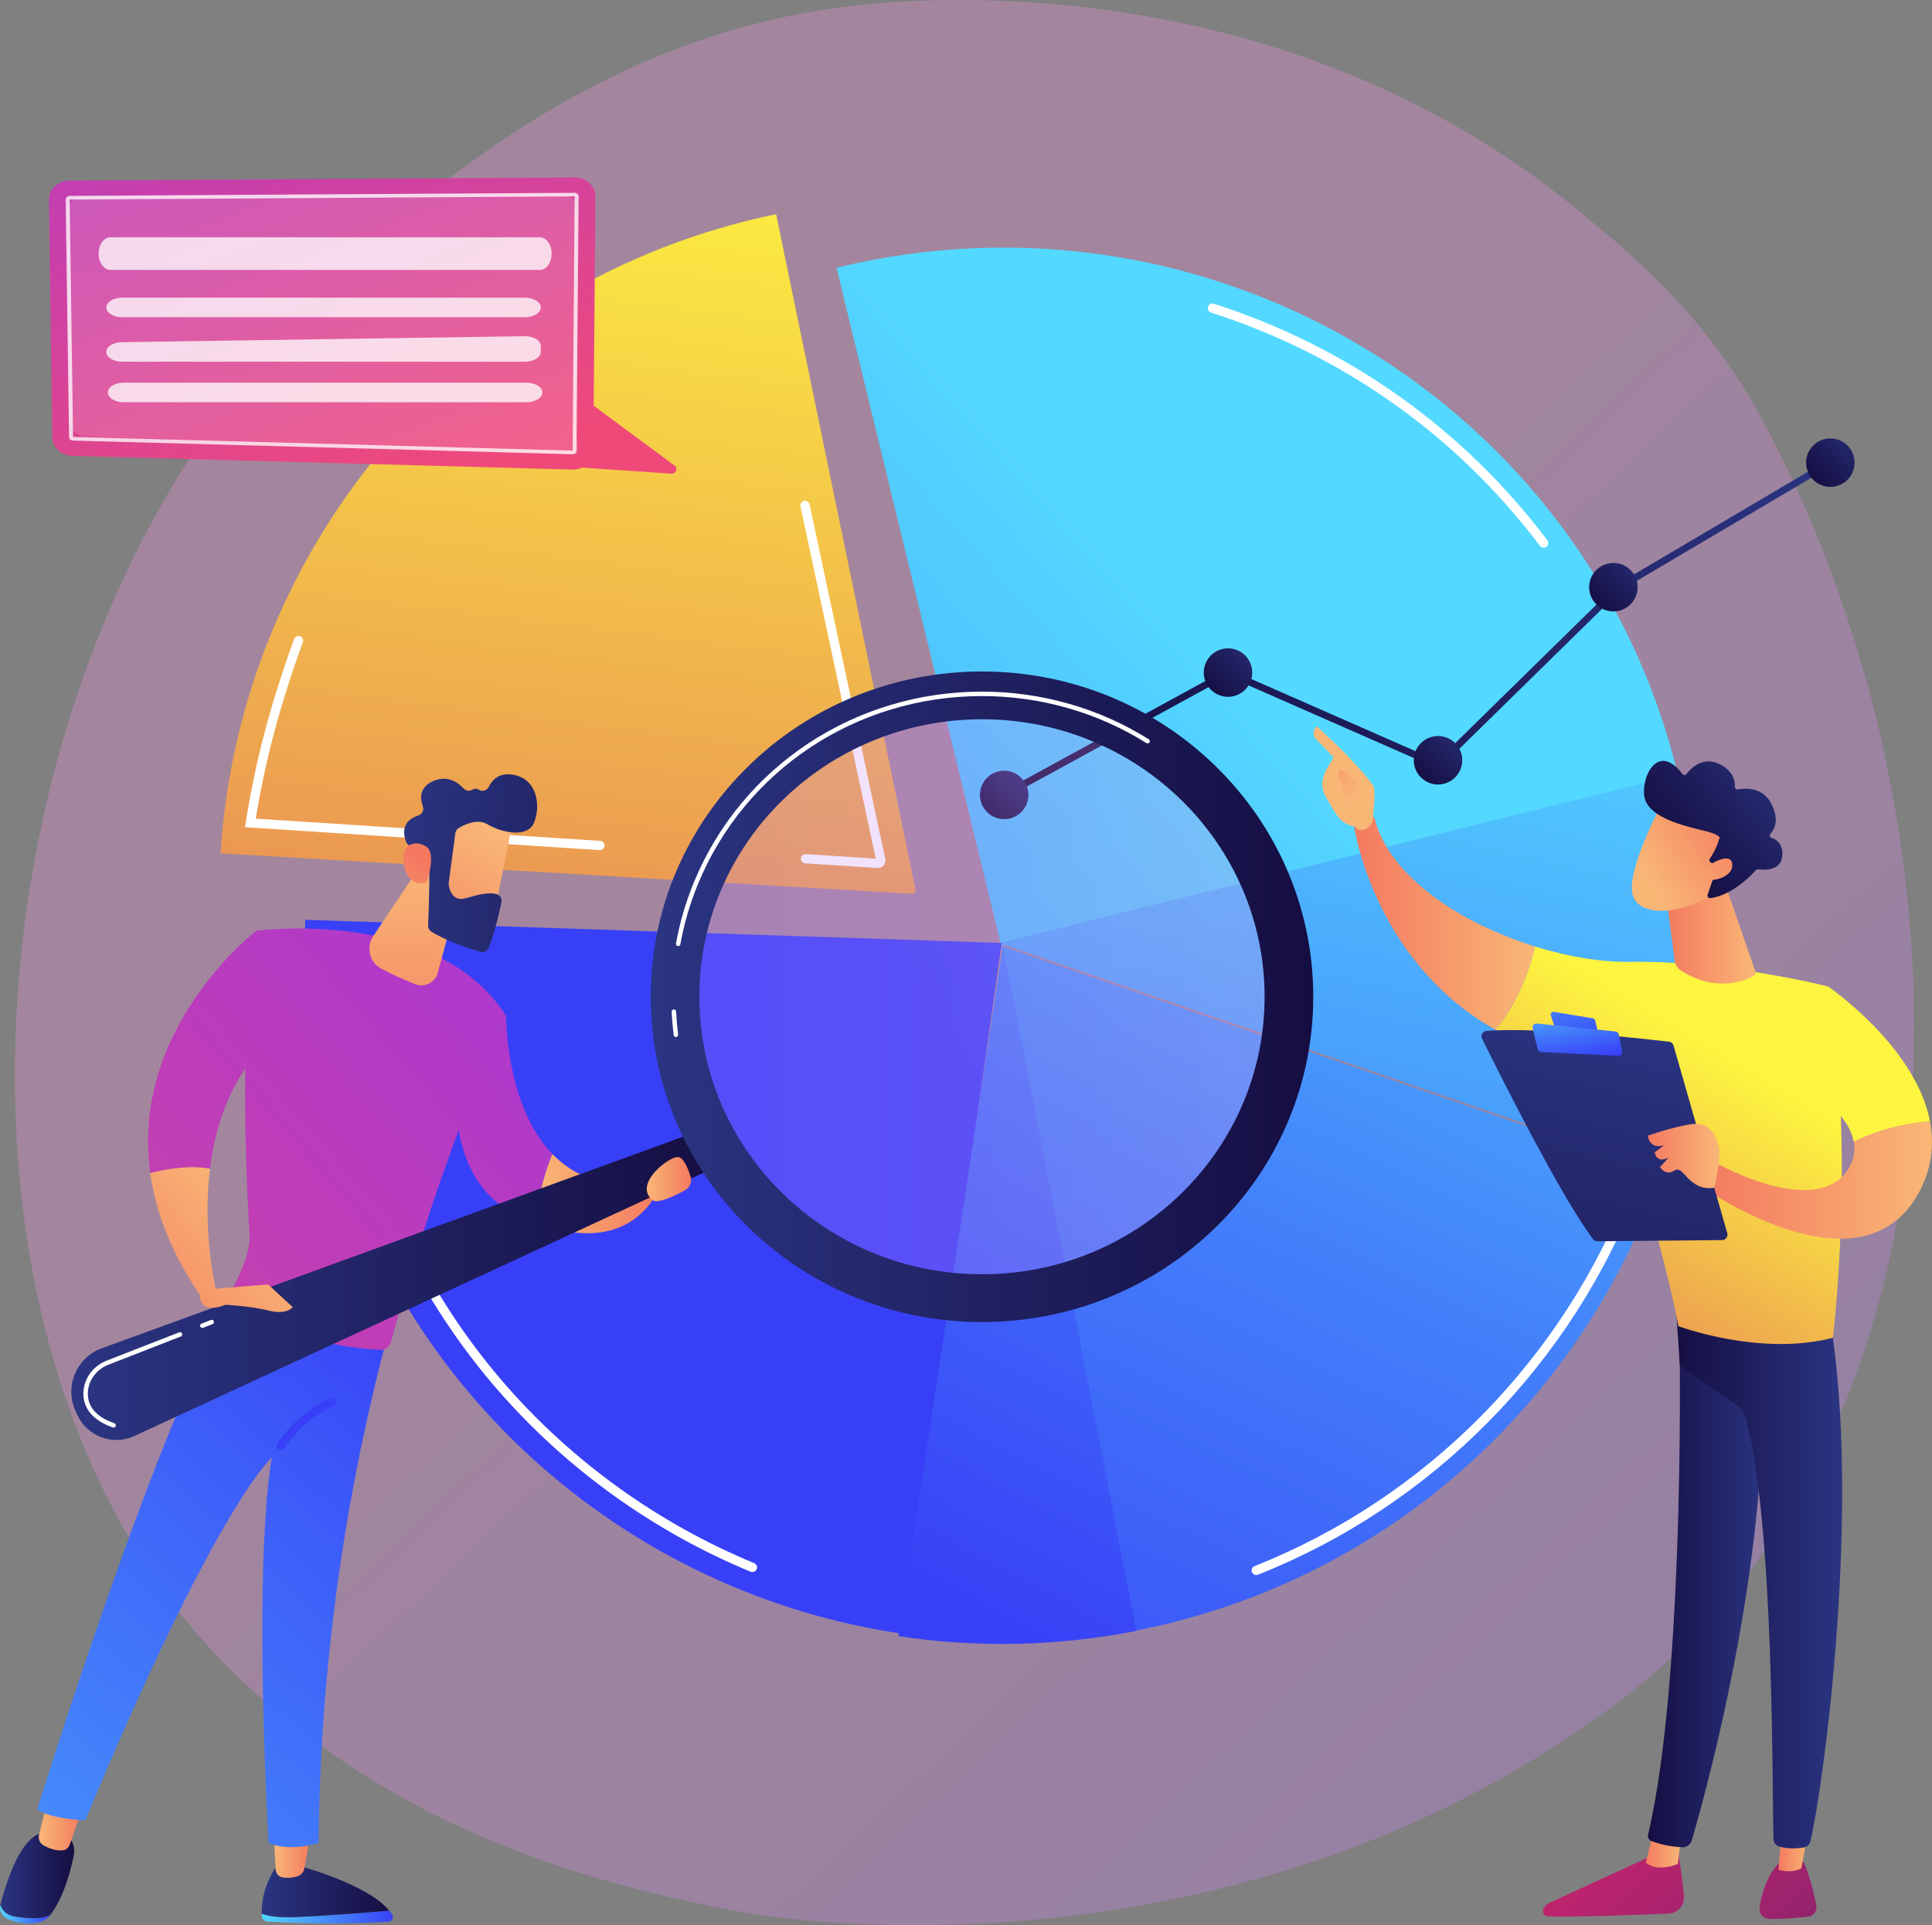 <?xml version="1.0" encoding="UTF-8"?>
<svg id="Illustration" xmlns="http://www.w3.org/2000/svg" xmlns:xlink="http://www.w3.org/1999/xlink" viewBox="0 0 2832.91 2823.03">
  <rect x="0" y="0" width="2832.91" height="2823.03" fill="#808080" stroke="none"/>
  <defs>
    <style>
      .cls-1 {
        fill: url(#linear-gradient-28);
        opacity: .23;
      }

      .cls-1, .cls-2, .cls-3, .cls-4, .cls-5, .cls-6, .cls-7, .cls-8, .cls-9, .cls-10, .cls-11, .cls-12, .cls-13, .cls-14, .cls-15, .cls-16, .cls-17, .cls-18, .cls-19, .cls-20, .cls-21, .cls-22, .cls-23, .cls-24, .cls-25, .cls-26, .cls-27, .cls-28, .cls-29, .cls-30, .cls-31, .cls-32, .cls-33, .cls-34, .cls-35, .cls-36, .cls-37, .cls-38, .cls-39, .cls-40, .cls-41, .cls-42, .cls-43, .cls-44, .cls-45, .cls-46, .cls-47, .cls-48, .cls-49, .cls-50, .cls-51, .cls-52, .cls-53, .cls-54, .cls-55, .cls-56, .cls-57, .cls-58, .cls-59, .cls-60 {
        stroke-width: 0px;
      }

      .cls-2 {
        fill: url(#_12);
      }

      .cls-3 {
        fill: url(#linear-gradient-38);
      }

      .cls-4 {
        fill: url(#linear-gradient-33);
      }

      .cls-5 {
        fill: url(#linear-gradient-29);
      }

      .cls-6 {
        fill: url(#linear-gradient-32);
      }

      .cls-7 {
        fill: url(#linear-gradient-30);
      }

      .cls-8 {
        fill: url(#linear-gradient-31);
      }

      .cls-9 {
        fill: url(#linear-gradient-36);
      }

      .cls-10 {
        fill: url(#linear-gradient-39);
      }

      .cls-11 {
        fill: url(#linear-gradient-34);
      }

      .cls-12 {
        fill: url(#linear-gradient-37);
      }

      .cls-13 {
        fill: url(#linear-gradient-35);
      }

      .cls-14 {
        fill: url(#linear-gradient-25);
      }

      .cls-15 {
        fill: url(#linear-gradient-11);
      }

      .cls-16 {
        fill: url(#linear-gradient-12);
      }

      .cls-17 {
        fill: url(#linear-gradient-13);
      }

      .cls-18 {
        fill: url(#linear-gradient-10);
      }

      .cls-19 {
        fill: url(#linear-gradient-17);
      }

      .cls-20 {
        fill: url(#linear-gradient-16);
      }

      .cls-21 {
        fill: url(#linear-gradient-19);
      }

      .cls-22 {
        fill: url(#linear-gradient-15);
      }

      .cls-23 {
        fill: url(#linear-gradient-23);
      }

      .cls-24 {
        fill: url(#linear-gradient-21);
      }

      .cls-25 {
        fill: url(#linear-gradient-18);
      }

      .cls-26 {
        fill: url(#linear-gradient-14);
      }

      .cls-27 {
        fill: url(#linear-gradient-22);
      }

      .cls-28 {
        fill: url(#linear-gradient-20);
      }

      .cls-29 {
        fill: url(#linear-gradient-27);
      }

      .cls-30 {
        fill: url(#linear-gradient-24);
      }

      .cls-31 {
        fill: url(#linear-gradient-26);
      }

      .cls-32 {
        fill: url(#linear-gradient-45);
      }

      .cls-33 {
        fill: url(#linear-gradient-46);
      }

      .cls-34 {
        fill: url(#linear-gradient-44);
      }

      .cls-35 {
        fill: url(#linear-gradient-48);
      }

      .cls-36 {
        fill: url(#linear-gradient-49);
      }

      .cls-37 {
        fill: url(#linear-gradient-47);
      }

      .cls-38 {
        fill: url(#linear-gradient-42);
      }

      .cls-39 {
        fill: url(#linear-gradient-43);
      }

      .cls-40 {
        fill: url(#linear-gradient-40);
      }

      .cls-41 {
        fill: url(#linear-gradient-41);
      }

      .cls-42 {
        fill: url(#linear-gradient-55);
      }

      .cls-43 {
        fill: url(#linear-gradient-56);
      }

      .cls-44 {
        fill: url(#linear-gradient-53);
      }

      .cls-45 {
        fill: url(#linear-gradient-51);
      }

      .cls-46 {
        fill: url(#linear-gradient-52);
      }

      .cls-47 {
        fill: url(#linear-gradient-50);
      }

      .cls-48 {
        fill: url(#linear-gradient-54);
      }

      .cls-49 {
        opacity: .77;
      }

      .cls-49, .cls-50, .cls-60 {
        fill: #fff;
      }

      .cls-50 {
        opacity: .14;
      }

      .cls-51 {
        fill: url(#linear-gradient-4);
      }

      .cls-52 {
        fill: url(#linear-gradient-2);
      }

      .cls-53 {
        fill: url(#linear-gradient-3);
      }

      .cls-54 {
        fill: url(#linear-gradient-8);
      }

      .cls-55 {
        fill: url(#linear-gradient-9);
      }

      .cls-56 {
        fill: url(#linear-gradient-7);
      }

      .cls-57 {
        fill: url(#linear-gradient-5);
      }

      .cls-58 {
        fill: url(#linear-gradient-6);
      }

      .cls-59 {
        fill: url(#linear-gradient);
        opacity: .3;
      }
    </style>
    <linearGradient id="linear-gradient" x1="3082.16" y1="3237.2" x2="1106.12" y2="1133.67" gradientUnits="userSpaceOnUse">
      <stop offset="0" stop-color="#b37cff"/>
      <stop offset="1" stop-color="#f895e7"/>
    </linearGradient>
    <linearGradient id="linear-gradient-2" x1="1725.09" y1="875.07" x2="-323.32" y2="2694.18" gradientUnits="userSpaceOnUse">
      <stop offset="0" stop-color="#53d8ff"/>
      <stop offset="1" stop-color="#3840f7"/>
    </linearGradient>
    <linearGradient id="linear-gradient-3" x1="2113.79" y1="843.39" x2="1670.47" y2="2779.7" xlink:href="#linear-gradient-2"/>
    <linearGradient id="_12" data-name="  12" x1="2294.19" y1="845.55" x2="1290.37" y2="2944.92" gradientUnits="userSpaceOnUse">
      <stop offset="0" stop-color="#53d8ff"/>
      <stop offset=".19" stop-color="#4cb1fc"/>
      <stop offset=".45" stop-color="#4380fa"/>
      <stop offset=".69" stop-color="#3d5df8"/>
      <stop offset=".88" stop-color="#3947f7"/>
      <stop offset="1" stop-color="#3840f7"/>
    </linearGradient>
    <linearGradient id="linear-gradient-4" x1="972.92" y1="150.75" x2="680.76" y2="2488.02" gradientUnits="userSpaceOnUse">
      <stop offset="0" stop-color="#fdf53f"/>
      <stop offset=".66" stop-color="#e57a58"/>
      <stop offset="1" stop-color="#d93c65"/>
    </linearGradient>
    <linearGradient id="linear-gradient-5" x1="2714.22" y1="-6768.51" x2="3398.99" y2="-3447" gradientTransform="translate(-2730.98 -869.27) rotate(76.35)" xlink:href="#linear-gradient-2"/>
    <linearGradient id="linear-gradient-6" x1="2341.75" y1="436.23" x2="1332.84" y2="2331.77" xlink:href="#linear-gradient-2"/>
    <linearGradient id="linear-gradient-7" x1="2510.3" y1="499.18" x2="1645.86" y2="1344.83" gradientUnits="userSpaceOnUse">
      <stop offset="0" stop-color="#2b3582"/>
      <stop offset="1" stop-color="#150e42"/>
    </linearGradient>
    <linearGradient id="linear-gradient-8" x1="1529.09" y1="1110.13" x2="1444.73" y2="1192.66" gradientTransform="translate(1029.15 -659.29) rotate(37.98)" xlink:href="#linear-gradient-7"/>
    <linearGradient id="linear-gradient-9" x1="1857.32" y1="930.79" x2="1772.95" y2="1013.32" gradientTransform="translate(2022.72 -1054.77) rotate(67.5)" xlink:href="#linear-gradient-7"/>
    <linearGradient id="linear-gradient-10" x1="2165.25" y1="1059.37" x2="2080.88" y2="1141.9" gradientTransform="translate(1405.88 -1164.47) rotate(45)" xlink:href="#linear-gradient-7"/>
    <linearGradient id="linear-gradient-11" x1="2422.42" y1="805.59" x2="2338.05" y2="888.12" xlink:href="#linear-gradient-7"/>
    <linearGradient id="linear-gradient-12" x1="2740.49" y1="622.86" x2="2656.13" y2="705.39" gradientTransform="translate(985.85 -1508) rotate(37.98)" xlink:href="#linear-gradient-7"/>
    <linearGradient id="linear-gradient-13" x1="1524.41" y1="2810.92" x2="1716.87" y2="2810.92" gradientTransform="translate(-1140.73)" xlink:href="#linear-gradient-2"/>
    <linearGradient id="linear-gradient-14" x1="1524.4" y1="2773.2" x2="1711.44" y2="2773.2" gradientTransform="translate(-1140.73)" xlink:href="#linear-gradient-7"/>
    <linearGradient id="linear-gradient-15" x1="1542.18" y1="2720.54" x2="1596.39" y2="2720.54" gradientTransform="translate(-1140.73)" gradientUnits="userSpaceOnUse">
      <stop offset="0" stop-color="#f9b776"/>
      <stop offset="1" stop-color="#f47960"/>
    </linearGradient>
    <linearGradient id="linear-gradient-16" x1="1140.73" y1="2806.77" x2="1214.49" y2="2806.77" gradientTransform="translate(-1140.73)" xlink:href="#linear-gradient-2"/>
    <linearGradient id="linear-gradient-17" x1="1141.27" y1="2749.98" x2="1249.53" y2="2749.98" gradientTransform="translate(-1140.73)" xlink:href="#linear-gradient-7"/>
    <linearGradient id="linear-gradient-18" x1="1197.54" y1="2675.35" x2="1262.33" y2="2675.35" xlink:href="#linear-gradient-15"/>
    <linearGradient id="linear-gradient-19" x1="-611.01" y1="3400.89" x2="707.1" y2="1974.06" xlink:href="#linear-gradient-2"/>
    <linearGradient id="linear-gradient-20" x1="2012.3" y1="1322.89" x2="527.06" y2="2614.68" gradientTransform="translate(-1140.73)" gradientUnits="userSpaceOnUse">
      <stop offset="0" stop-color="#a737d5"/>
      <stop offset="1" stop-color="#ef497a"/>
    </linearGradient>
    <linearGradient id="linear-gradient-21" x1="1415.87" y1="2435.42" x2="1446.91" y2="2373.33" gradientTransform="translate(-1140.73)" xlink:href="#linear-gradient-2"/>
    <linearGradient id="linear-gradient-22" x1="1494.36" y1="1730.98" x2="1263.73" y2="1935.21" xlink:href="#linear-gradient-15"/>
    <linearGradient id="linear-gradient-23" x1="1888.48" y1="1186" x2="409.93" y2="2471.96" xlink:href="#linear-gradient-20"/>
    <linearGradient id="linear-gradient-24" x1="2120.91" y1="1453.23" x2="642.36" y2="2739.19" xlink:href="#linear-gradient-20"/>
    <linearGradient id="linear-gradient-25" x1="1926.72" y1="1750.3" x2="2108.35" y2="1750.3" xlink:href="#linear-gradient-15"/>
    <linearGradient id="linear-gradient-26" x1="1750.16" y1="1264.9" x2="1748.18" y2="1604.09" xlink:href="#linear-gradient-15"/>
    <linearGradient id="linear-gradient-27" x1="1245.31" y1="1883.35" x2="2196.45" y2="1883.35" gradientTransform="translate(-1140.73)" xlink:href="#linear-gradient-7"/>
    <linearGradient id="linear-gradient-28" x1="2144.11" y1="1461.6" x2="3017.17" y2="1461.6" gradientTransform="translate(-1140.73)" xlink:href="#linear-gradient"/>
    <linearGradient id="linear-gradient-29" x1="2094.9" y1="1461.6" x2="3066.38" y2="1461.6" gradientTransform="translate(-1140.73)" xlink:href="#linear-gradient-7"/>
    <linearGradient id="linear-gradient-30" x1="1529.47" y1="3006.45" x2="1362.51" y2="3227.33" gradientTransform="translate(-1223.55 -1547.95) rotate(-8.21)" xlink:href="#linear-gradient-15"/>
    <linearGradient id="linear-gradient-31" x1="567.27" y1="1245.48" x2="1146.56" y2="1318.72" xlink:href="#linear-gradient-7"/>
    <linearGradient id="linear-gradient-32" x1="1284.94" y1="3181.37" x2="1418.85" y2="3043.98" gradientTransform="translate(-1223.55 -1547.95) rotate(-8.21)" xlink:href="#linear-gradient-15"/>
    <linearGradient id="linear-gradient-33" x1="1585.44" y1="1833.83" x2="1354.81" y2="2038.06" xlink:href="#linear-gradient-15"/>
    <linearGradient id="linear-gradient-34" x1="2089.05" y1="1728.96" x2="2154.1" y2="1728.96" xlink:href="#linear-gradient-15"/>
    <linearGradient id="linear-gradient-35" x1="-4189.97" y1="2664.68" x2="-4776.17" y2="3302.31" gradientTransform="translate(-1915.16) rotate(-180) scale(1 -1)" gradientUnits="userSpaceOnUse">
      <stop offset="0" stop-color="#cb236d"/>
      <stop offset="1" stop-color="#4c246d"/>
    </linearGradient>
    <linearGradient id="linear-gradient-36" x1="-4380.24" y1="2712.03" x2="-4328.17" y2="2712.03" gradientTransform="translate(-1915.16) rotate(-180) scale(1 -1)" xlink:href="#linear-gradient-15"/>
    <linearGradient id="linear-gradient-37" x1="-4503.71" y1="2313.89" x2="-4331.54" y2="2313.89" gradientTransform="translate(-1915.16) rotate(-180) scale(1 -1)" xlink:href="#linear-gradient-7"/>
    <linearGradient id="linear-gradient-38" x1="-4321.47" y1="2543.78" x2="-4907.68" y2="3181.41" xlink:href="#linear-gradient-35"/>
    <linearGradient id="linear-gradient-39" x1="-4567.9" y1="2709.36" x2="-4522.94" y2="2709.36" gradientTransform="translate(-1915.16) rotate(-180) scale(1 -1)" xlink:href="#linear-gradient-15"/>
    <linearGradient id="linear-gradient-40" x1="-4616.36" y1="2308.26" x2="-4371.93" y2="2308.26" gradientTransform="translate(-1915.16) rotate(-180) scale(1 -1)" xlink:href="#linear-gradient-7"/>
    <linearGradient id="linear-gradient-41" x1="2541.84" y1="1554.06" x2="2100.2" y2="2287.86" xlink:href="#linear-gradient-4"/>
    <linearGradient id="linear-gradient-42" x1="-4165.97" y1="1353.6" x2="-3899.96" y2="1353.6" gradientTransform="translate(-1915.16) rotate(-180) scale(1 -1)" xlink:href="#linear-gradient-15"/>
    <linearGradient id="linear-gradient-43" x1="13529.9" y1="1309.01" x2="13708.4" y2="1715.14" gradientTransform="translate(-11485.85)" xlink:href="#linear-gradient-15"/>
    <linearGradient id="linear-gradient-44" x1="-3901.24" y1="1173.75" x2="-3826.75" y2="1059.24" gradientTransform="translate(-1915.16) rotate(-180) scale(1 -1)" xlink:href="#linear-gradient-15"/>
    <linearGradient id="linear-gradient-45" x1="2694.66" y1="1646.04" x2="2253.03" y2="2379.83" xlink:href="#linear-gradient-4"/>
    <linearGradient id="linear-gradient-46" x1="-4748.07" y1="1730.4" x2="-4411.42" y2="1730.4" gradientTransform="translate(-1915.16) rotate(-180) scale(1 -1)" xlink:href="#linear-gradient-15"/>
    <linearGradient id="linear-gradient-47" x1="-4309.58" y1="1491.06" x2="-4124.47" y2="2262.35" gradientTransform="translate(-1915.16) rotate(-180) scale(1 -1)" xlink:href="#linear-gradient-7"/>
    <linearGradient id="linear-gradient-48" x1="-4193.68" y1="1369.48" x2="-4233.11" y2="1542.6" gradientTransform="translate(-1915.16) rotate(-180) scale(1 -1)" xlink:href="#linear-gradient-2"/>
    <linearGradient id="linear-gradient-49" x1="-4214.32" y1="1442.1" x2="-4233.17" y2="1555.23" gradientTransform="translate(-1915.16) rotate(-180) scale(1 -1)" xlink:href="#linear-gradient-2"/>
    <linearGradient id="linear-gradient-50" x1="-4436.42" y1="1695.11" x2="-4331.54" y2="1695.11" gradientTransform="translate(-1915.16) rotate(-180) scale(1 -1)" xlink:href="#linear-gradient-15"/>
    <linearGradient id="linear-gradient-51" x1="-4489.57" y1="1370.51" x2="-4356.48" y2="1370.51" gradientTransform="translate(-1915.16) rotate(-180) scale(1 -1)" xlink:href="#linear-gradient-15"/>
    <linearGradient id="linear-gradient-52" x1="-8836.86" y1="-4551.42" x2="-8886.6" y2="-4715.46" gradientTransform="translate(-7213.43 -1203.27) rotate(-138.25) scale(1 -1)" xlink:href="#linear-gradient-15"/>
    <linearGradient id="linear-gradient-53" x1="-8881.73" y1="-4837.24" x2="-8840.13" y2="-4599.94" gradientTransform="translate(-7213.43 -1203.27) rotate(-138.25) scale(1 -1)" xlink:href="#linear-gradient-7"/>
    <linearGradient id="linear-gradient-54" x1="-8887.7" y1="-4552.18" x2="-8932.45" y2="-4699.78" gradientTransform="translate(-7213.43 -1203.27) rotate(-138.25) scale(1 -1)" xlink:href="#linear-gradient-15"/>
    <linearGradient id="linear-gradient-55" x1="538.8" y1="-322.35" x2="895.49" y2="615.23" gradientTransform="matrix(1,0,0,1,0,0)" xlink:href="#linear-gradient-20"/>
    <linearGradient id="linear-gradient-56" x1="221.49" y1="-201.63" x2="578.18" y2="735.95" gradientTransform="matrix(1,0,0,1,0,0)" xlink:href="#linear-gradient-20"/>
  </defs>
  <path class="cls-59" d="m2487.17,2394.86c-72.95,75.19-138.22,119.39-188.19,152.76-487.38,325.43-1046.22,286.8-1218.47,254.74-277.91-51.72-510.79-143.38-712.34-325.48-458-413.78-435.72-1276.96-85.76-1811.66,41.5-63.4,390.93-581.37,949.27-654.36,13.66-1.79,23.85-2.8,32.77-3.75,86.37-9.14,621.61-57.41,1058.05,308.23,62.47,52.34,173.65,140.39,256.24,290.74,295.58,538.08,341.98,1341.9-91.56,1788.77Z"/>
  <g>
    <g>
      <path class="cls-52" d="m2462.51,1145.43c-.83-3.6-1.67-7.19-2.55-10.79-131.96-543.26-684.16-875.51-1233.37-742.11l241.55,994.43,994.36-241.54Z"/>
      <path class="cls-53" d="m1465.19,1383.11l968.02,332.35c60.14-174.63,73.77-367.68,29.47-560.96-1.4-6.09-2.86-12.14-4.36-18.18l-993.13,246.79Z"/>
      <path class="cls-2" d="m1468.13,1386.97l196.73,1004.25c6.3-1.24,12.6-2.51,18.9-3.87,363.3-78.31,639.62-340.53,752.4-668.03l-968.03-332.35Z"/>
      <path class="cls-51" d="m1342.34,1304.07l-204.3-989.99c-461.93,95.33-786.31,488.11-814.64,937.2l1013.3,59.31c3.57.21,6.36-3.02,5.64-6.52Z"/>
      <path class="cls-57" d="m1468.75,1382.69l-1021.11-33.94c-4.37,89.46,3.67,164.43,24.05,256.08,95.04,427.58,444.79,732.63,854.17,791.21l142.89-1013.35Z"/>
      <path class="cls-58" d="m1317.28,2399.12c112.97,17.13,230.64,15.46,348.93-7.63h0l-195.67-1004.45-153.26,1012.08Z"/>
    </g>
    <path class="cls-60" d="m1103.28,2305.2c-.86,0-1.74-.17-2.59-.52-141.33-58.36-269.08-149.94-369.41-264.84-103.68-118.72-178.29-263-215.75-417.22-3.35-13.79-6.44-27.82-9.2-41.7-.73-3.68,1.66-7.26,5.34-7.99,3.69-.72,7.26,1.66,7.99,5.34,2.72,13.69,5.77,27.53,9.07,41.14,36.95,152.11,110.53,294.4,212.78,411.49,98.97,113.33,224.96,203.65,364.36,261.21,3.47,1.43,5.12,5.4,3.69,8.87-1.08,2.62-3.61,4.2-6.28,4.2Z"/>
    <path class="cls-60" d="m1842.05,2309.58c-2.7,0-5.26-1.62-6.32-4.29-1.39-3.49.32-7.44,3.81-8.82,252.78-100.32,453.73-304.3,551.32-559.63,1.34-3.51,5.26-5.26,8.77-3.92,3.51,1.34,5.26,5.27,3.92,8.77-98.95,258.87-302.7,465.69-559,567.41-.82.33-1.67.48-2.5.48Z"/>
    <path class="cls-60" d="m2263.53,803.18c-2.06,0-4.09-.93-5.43-2.7-122.13-161.76-288.94-280.08-482.42-342.18-3.57-1.15-5.54-4.97-4.39-8.55,1.15-3.57,4.97-5.55,8.55-4.39,196.16,62.96,365.29,182.92,489.11,346.93,2.26,2.99,1.67,7.26-1.33,9.52-1.23.93-2.66,1.37-4.09,1.37Z"/>
    <path class="cls-60" d="m879.64,1246.54c-.15,0-.3,0-.44-.01l-519.9-33.53,1.14-7.34c13.68-88.14,36.19-173.49,70.83-268.6,1.29-3.53,5.19-5.34,8.71-4.06,3.52,1.29,5.34,5.18,4.06,8.71-33.37,91.61-55.37,174.04-69.01,258.7l505.05,32.57c3.74.24,6.58,3.47,6.34,7.22-.23,3.59-3.22,6.36-6.77,6.36Z"/>
    <path class="cls-60" d="m1287.42,1272.82c-.24,0-.48,0-.73-.02l-106.05-6.86c-3.75-.24-6.58-3.47-6.34-7.22.24-3.75,3.47-6.58,7.22-6.34l102.56,6.63-110.3-516.45c-.78-3.67,1.56-7.28,5.23-8.07,3.69-.78,7.28,1.56,8.07,5.23l111.03,519.88c.72,3.38-.16,6.82-2.42,9.43-2.1,2.43-5.08,3.79-8.25,3.79Zm-2.62-10.38h.03-.03Z"/>
  </g>
  <g>
    <polygon class="cls-56" points="1474.87 1170.04 1469.98 1161.09 1800.41 980.55 2107.47 1115.52 2371.08 856.95 2371.62 856.63 2681.23 673.91 2686.41 682.69 2377.33 865.1 2109.68 1127.63 1800.9 991.9 1474.87 1170.04"/>
    <circle class="cls-54" cx="1472.42" cy="1165.57" r="35.53" transform="translate(-405.45 1153.01) rotate(-37.98)"/>
    <circle class="cls-55" cx="1800.65" cy="986.22" r="35.53" transform="translate(200.42 2272.4) rotate(-67.5)"/>
    <circle class="cls-18" cx="2108.58" cy="1114.81" r="35.53" transform="translate(-170.7 1817.51) rotate(-45)"/>
    <circle class="cls-15" cx="2365.75" cy="861.02" r="35.53"/>
    <circle class="cls-16" cx="2683.82" cy="678.3" r="35.53" transform="translate(150.99 1795.32) rotate(-37.98)"/>
  </g>
  <g>
    <g>
      <g>
        <path class="cls-17" d="m570.7,2801.61c-32.97,2.85-90.19,7.48-135.3,9.46-27.12,1.19-42.73-1.46-51.72-5.06.02,1.01.04,1.97.08,2.86.21,4.75,4.07,8.54,8.86,8.81,85.24,4.76,153.03,1.65,177.16.18,4.99-.3,7.96-5.73,5.41-9.98-1.28-2.13-2.82-4.21-4.5-6.27Z"/>
        <path class="cls-26" d="m435.4,2811.08c45.11-1.99,102.33-6.61,135.3-9.46-32.42-39.77-135.3-66.58-135.3-66.58h-29.06c-19.99,28.81-22.88,56.24-22.66,70.98,8.99,3.6,24.6,6.25,51.72,5.06Z"/>
        <path class="cls-22" d="m401.45,2687.6l2.72,53.81c.29,5.83,4.66,10.72,10.49,11.56,5.81.83,13.58.94,21.83-1.81,5.07-1.69,8.84-5.96,9.77-11.18l9.4-52.38h-54.21Z"/>
      </g>
      <g>
        <g>
          <path class="cls-20" d="m24.02,2810.68c-14.3-1.99-20.77-9.42-23.48-17.36-.02.07-.04.14-.05.21-2.1,8.38,2.77,17.06,12.52,21.19,11.78,4.99,24.67,5.84,34.67,5.43,10.73-.44,20.58-4.88,26-11.99l.08-.11c-10.77,5.33-25.89,5.96-49.74,2.63Z"/>
          <path class="cls-19" d="m91.43,2687.25h-23.96c-36.5-.75-59.42,76.24-66.93,106.06,2.71,7.94,9.18,15.37,23.48,17.36,23.84,3.33,38.97,2.7,49.74-2.63,19.72-25.95,29.5-63.96,34.2-86.14,5.35-25.23-16.52-34.65-16.52-34.65Z"/>
        </g>
        <path class="cls-25" d="m70.54,2637.31l-13.31,52.93c-1.63,6.49,1.47,13.2,7.47,16.28,7.44,3.82,17.92,7.83,27.56,6.67,4.53-.55,8.29-3.74,9.79-8l19.54-55.68-51.05-12.19Z"/>
      </g>
      <path class="cls-21" d="m54.67,2652.61c16.56,14.69,70.41,16.62,70.41,16.62,193.98-465.57,273.33-531.71,273.33-531.71-28.01,175.73-4.52,564.76-4.52,564.76,32.01,14.12,73.28,0,73.28,0,2.6-287.69,46.82-538.58,99.06-736.37-131.11-2.95-200.83-47.81-223.59-65.82-109.29,176.19-287.96,752.51-287.96,752.51Z"/>
      <path class="cls-28" d="m375.93,1364.69c-24.82,123.78-15.92,345.32-10.08,446.37,1.64,28.4-18.19,67.78-34.21,94.64-2.51,4.21-.96,9.61,3.4,11.85,26.83,13.79,117.73,56.53,223.08,61.85,7.02.35,13.3-4.43,15.12-11.22,78.14-291.78,168.91-478.23,168.91-478.23-100.21-160.02-366.21-125.25-366.21-125.25Z"/>
      <path class="cls-24" d="m411.64,2126.5c-1.1,0-2.22-.3-3.23-.91-2.93-1.79-3.86-5.61-2.07-8.53,1.04-1.72,26.14-42.27,76.91-66.77,3.08-1.48,6.8-.2,8.3,2.89,1.49,3.09.19,6.81-2.9,8.29-47.34,22.84-71.46,61.66-71.7,62.05-1.17,1.92-3.22,2.98-5.31,2.98Z"/>
      <g>
        <path class="cls-27" d="m220.27,1719.94c7.97,57.66,31.52,120.56,78.63,187.37l17.91-14.6s-20.67-83.88-8.92-179.07c-29.06-5.67-63.38.17-87.62,6.3Z"/>
        <path class="cls-23" d="m403.65,1517.42l-27.72-152.73s-185.19,141.56-155.65,355.25c24.24-6.13,58.56-11.97,87.62-6.3,8.47-68.57,33.76-143.02,95.75-196.21Z"/>
      </g>
      <g>
        <path class="cls-30" d="m742.14,1489.95l-71.48,153.95c11.56,92.94,61.49,133.13,115.32,148.55,3.36-42.36,14.07-76.58,24.01-100.25-68.79-71.02-67.85-202.24-67.85-202.24Z"/>
        <path class="cls-14" d="m809.99,1692.19c-9.94,23.67-20.65,57.9-24.01,100.25,143.63,55.73,181.63-52.35,181.63-52.35l-26.55-4.68c-59.95,6.32-101.82-13.01-131.08-43.22Z"/>
      </g>
      <path class="cls-31" d="m676.28,1299.88l-34.51,126.86c-3.88,14.25-19.29,21.9-33.01,16.42-14.8-5.92-33.58-13.99-49.74-22.72-17.25-9.32-22.65-31.51-11.73-47.8l71.75-106.98,57.24,34.21Z"/>
    </g>
    <path class="cls-29" d="m1033.45,1655.2l-884.29,321.85c-37.09,13.5-54.82,55.73-38.48,91.66l2.68,5.9c14.46,31.79,52.03,45.73,83.72,31.07l858.64-397.21-22.27-53.26Z"/>
    <ellipse class="cls-1" cx="1439.9" cy="1461.6" rx="436.53" ry="428.65"/>
    <path class="cls-5" d="m1439.9,984.62c-268.27,0-485.74,213.55-485.74,476.98s217.47,476.98,485.74,476.98,485.74-213.55,485.74-476.98-217.47-476.98-485.74-476.98Zm0,883.89c-228.86,0-414.39-182.18-414.39-406.91s185.53-406.91,414.39-406.91,414.39,182.18,414.39,406.91-185.53,406.91-414.39,406.91Z"/>
    <path class="cls-60" d="m991.1,1520.69c-1.62,0-3.03-1.2-3.24-2.85-1.45-11.37-2.46-22.87-3.02-34.2-.09-1.8,1.3-3.33,3.1-3.42,2.14-.13,3.34,1.3,3.43,3.1.54,11.16,1.54,22.5,2.97,33.7.22,1.79-1.04,3.42-2.82,3.65-.14.02-.28.03-.41.03Zm3.33-133.37c-.19,0-.38-.02-.58-.05-1.77-.32-2.95-2.01-2.63-3.78,5.51-30.69,14.32-60.87,26.2-89.69h0c70.02-169.87,235.86-279.64,422.48-279.64,87.02,0,171.61,24.17,244.64,69.91,1.53.96,1.99,2.97,1.03,4.5-.94,1.54-2.96,1.99-4.5,1.04-71.99-45.09-155.39-68.92-241.17-68.92-183.97,0-347.44,108.18-416.45,275.6,0,0,0,.01,0,.02-11.71,28.39-20.39,58.11-25.81,88.33-.28,1.58-1.66,2.69-3.21,2.69Z"/>
    <g>
      <path class="cls-7" d="m751.78,1203.5c.31,2.18-28.78,144.77-28.78,144.77l-81.07-18.35,7.5-139.25s97.09-23.65,102.35,12.82Z"/>
      <path class="cls-8" d="m667.67,1221.7l-9.69,72.99c-.12.94-.12,1.86.01,2.8.82,5.72,5.07,25.2,24.74,19.63,17.84-5.05,34.2-9.4,45.5-5.94,5.07,1.55,8.13,6.69,7.07,11.89-2.65,12.95-9.15,42.04-18.66,66.44-1.93,4.95-7.35,7.55-12.45,6.07-15.37-4.48-47.54-14.84-71.46-29.24-3.24-1.95-5.17-5.48-5.01-9.26.78-18.43,2.93-74.44,1.12-90.14-1.7-14.74-19.79-23.57-27.65-26.73-2.58-1.04-4.6-3.07-5.63-5.65-3.64-9.12-8.66-30.22,17.94-38.87,5.57-1.81,8.5-7.81,6.52-13.32-3.94-10.97-5.6-27.7,14.97-36.92,20.91-9.37,36.53,1.78,44.96,10.84,3.41,3.66,8.88,4.22,13.11,1.55,2.41-1.52,5.51-2.02,9.26.31,5.05,3.15,11.74,1,14.35-4.35,5.01-10.28,15.21-21.29,35.68-17.78,36.33,6.22,40.44,46.48,30.86,70.06-9.58,23.59-48.58,14.6-68.15,2.71-14.88-9.04-34.17.44-42.57,5.5-2.66,1.6-4.42,4.33-4.83,7.41Z"/>
      <path class="cls-6" d="m625.57,1293.55s14.93-41.82-.41-52.06c-15.34-10.24-38.07-4.92-33.06,25.37,6.22,37.68,33.47,26.69,33.47,26.69Z"/>
    </g>
    <path class="cls-4" d="m309.43,1890.16l83.6-6.81,36.2,33.37s-8.57,11.84-35.34,5.03c-26.78-6.81-63.46-8.47-63.46-8.47,0,0-36.97,16.67-37.42-14.52l16.42-8.6Z"/>
    <path class="cls-11" d="m956.97,1759.87c7.23,5.65,32-6.14,47.16-14.3,7.39-3.97,10.96-12.61,8.43-20.61-3.65-11.5-9.73-26.35-17.21-28.22-12.42-3.11-68.16,39.85-38.37,63.12Z"/>
    <path class="cls-60" d="m166.6,2093.3c-.35,0-.72-.06-1.07-.18-34.54-11.94-42.57-32.35-43.23-47.37-.95-21.95,12.84-42.32,34.31-50.69l106.18-41.41c1.65-.66,3.56.17,4.22,1.86.66,1.68-.17,3.57-1.86,4.23l-106.18,41.4c-18.86,7.36-30.98,25.17-30.15,44.32.82,18.9,13.89,32.86,38.85,41.48,1.7.59,2.61,2.45,2.01,4.15-.47,1.35-1.73,2.2-3.08,2.2Z"/>
    <path class="cls-60" d="m296.68,1947.2c-1.3,0-2.54-.79-3.04-2.08-.66-1.68.17-3.57,1.86-4.23l13.77-5.36c1.65-.66,3.56.18,4.22,1.86.66,1.68-.17,3.57-1.86,4.23l-13.77,5.36c-.39.15-.79.22-1.18.22Z"/>
  </g>
  <g>
    <path class="cls-13" d="m2460.1,2712.18s6.07,34.37,9.05,68.39c1.16,13.3-9.09,24.84-22.42,25.4-45.31,1.89-142.22,5.56-176.99,4-5.23-.23-8.65-5.58-6.71-10.45,1.62-4.07,4.75-7.37,8.73-9.2l160.08-73.57,28.27-4.57Z"/>
    <path class="cls-9" d="m2465.08,2691.98l-4.88,41.11s-28.04,13.05-47.19-1.65l11.61-45.81,40.46,6.35Z"/>
    <path class="cls-12" d="m2461.41,1919.12c2.11,10.74,11.31,535.72-44.81,770.99-.92,3.84,1.03,7.8,4.68,9.29,8.61,3.52,25.48,8.61,45.7,9.29,6.26.21,11.88-3.86,13.64-9.87,16.04-54.58,92.91-328.07,102.93-589.32,11.2-291.92,0-9.94,0-9.94l-6.57-180.45-115.58.02Z"/>
    <path class="cls-3" d="m2644.25,2730.11s9.66,17.35,19.02,63.45c1.69,8.33-4.13,16.3-12.58,17.13-14.96,1.47-37.99,3.36-56.44,3.24-8.5-.06-15.14-7.46-14.12-15.91,2.04-16.83,8.41-44.44,28.08-65.96l36.04-1.95Z"/>
    <path class="cls-10" d="m2652.74,2677.23l-11.4,62.17s-11.27,8.38-33.56,2.31l5.44-66.89,39.52,2.42Z"/>
    <path class="cls-40" d="m2683.52,1935.23c45.9,276.99-9.96,684.6-28.79,764.38-1.15,4.88-5.1,8.63-10.05,9.45-8.41,1.39-22.25,2.53-35.9-1.43-4.7-1.37-8.01-5.61-8.2-10.5-2.53-64.5,2.02-460.46-40.74-616.95-2.17-7.93-7.01-14.85-13.71-19.61l-83-59.01-6.36-95.38,226.76,29.06Z"/>
    <g>
      <path class="cls-41" d="m2391.07,1410.39c137.54-2.27,289.31,36.11,289.31,36.11,41,239.23,7.17,515.15,7.17,515.15-106.48,27.92-226.6-17.07-226.6-17.07-17.7-99.99-100.27-381.4-100.27-381.4-67.2-8.34-122.56-27.73-168.15-53.36,34.78-40.31,51.17-91.6,58.29-121.92,48.63,15.11,97.84,23.19,140.26,22.48Z"/>
      <path class="cls-38" d="m1984.8,1207.8c13.51-16.32,30.61-8.6,30.61-8.6,20.24,85.5,126.37,154.82,235.4,188.71-7.12,30.32-23.51,81.61-58.29,121.92-180.95-101.74-207.73-302.03-207.73-302.03Z"/>
    </g>
    <g>
      <path class="cls-39" d="m1988.07,1211.95c-1.41,4.49,14.96,11.34,24.6-7.04.34-8.81,5.69-46.55.43-53.73-28.04-38.22-82.4-86.14-82.4-86.14-9.19,9.07-1.62,17.97-1.62,17.97l26.37,27.47c-5.52,9.97-12.24,18.38-15.4,30.44-2.39,9.13-.93,18.89,3.68,27.2,4.63,8.34,10.94,19.18,16.91,27.66,11.3,16.06,27.41,16.18,27.41,16.18Z"/>
      <path class="cls-34" d="m1966.99,1128.3l24.03,20.37,7.54,20.28-21.43,23.77s-7.2-40.24-12.56-48.95c-5.35-8.71-2.58-12.92,2.41-15.47Z"/>
    </g>
    <path class="cls-32" d="m2627.62,1579.69l52.76-133.18s128.47,87.29,149.6,197.97c-24.27,1.79-68.45,8.1-111.68,29.93-9.5-52.26-90.67-94.72-90.67-94.72Z"/>
    <path class="cls-33" d="m2515.35,1705.01s144.24,81.52,192.91,11.91c10.11-14.45,12.52-28.82,10.03-42.51,43.24-21.83,87.41-28.15,111.68-29.93,6.37,33.36,3,68.85-16.6,104.72-85.25,155.95-317.11-8.62-317.11-8.62l19.09-35.56Z"/>
    <g>
      <path class="cls-37" d="m2532.68,1808.14l-78.72-274.91c-.89-3.12-3.56-5.4-6.78-5.77-14.26-1.66-55.59-6.34-103.31-10.37-57.48-4.86-124.23-8.8-164.11-5.45-5.67.48-9.1,6.47-6.58,11.58,22.68,45.89,115.98,232.56,162.7,293.7,1.55,2.03,3.94,3.21,6.49,3.19l182.65-1.7c5.31-.05,9.12-5.15,7.66-10.26Z"/>
      <path class="cls-35" d="m2335.7,1493.24l-57.08-9.51c-3.04-.51-5.53,2.4-4.56,5.32l5.65,17.12c.49,1.49,1.79,2.57,3.35,2.78l54.92,7.34c2.84.38,5.18-2.2,4.53-4.99l-3.5-14.95c-.38-1.61-1.68-2.84-3.32-3.11Z"/>
      <path class="cls-36" d="m2378.44,1541.56l-4.7-24.49c-.47-2.46-2.5-4.31-4.99-4.57l-115.28-11.7c-3.88-.39-6.99,3.16-6.08,6.95l7.33,30.52c.59,2.44,2.71,4.21,5.22,4.33l112.65,5.67c3.67.18,6.54-3.12,5.84-6.72Z"/>
      <path class="cls-47" d="m2513.66,1741.72s10.97-45.09,6.54-61.09c-4.42-16-12.99-36.57-41.56-32-28.57,4.57-62.27,16.61-62.27,16.61,0,0,1.7,20.84,23.41,14.11l-13.46,10.42s1.92,16.68,20.26,7.77l-12.52,13.82s7.88,13.7,21.37,4.91c13.49-8.79,19.96,30.88,58.22,25.45Z"/>
    </g>
    <path class="cls-45" d="m2530.39,1298.73l43.76,126.56c.72,2.1-.14,4.42-2.08,5.49-11.93,6.6-54.91,25.66-106.7-7.18-5.4-3.42-9.07-9-9.89-15.34l-14.17-109.54h89.08Z"/>
    <g>
      <path class="cls-46" d="m2435.17,1181.53s-48.06,90.46-41.9,127c6.16,36.54,65.72,33.92,117.73,4.24l36.34-97.68-112.18-33.57Z"/>
      <path class="cls-44" d="m2508.7,1264.8c-2.11-.94-2.89-3.52-1.63-5.46,3.85-5.88,11.07-17.88,13.37-28.39,0,0,8.64-5.53-21.99-12.86-30.63-7.33-76.3-18.71-85.9-44.78-9.36-25.42,15.23-89.34,54.47-38.41,1.49,1.94,4.42,1.98,5.91.04,6.43-8.37,23.34-25.75,46.82-15.21,21.97,9.86,24.45,25.96,24.14,34.07-.09,2.39,2.05,4.24,4.39,3.8,11.11-2.12,37.76-3.94,50.21,23.41,10.25,22.52,3.59,35.27-2.48,41.51-1.97,2.02-1.1,5.35,1.59,6.17,7.3,2.23,16.73,8.42,15.78,25.53-1.31,23.64-27.74,21.56-35.27,20.48-1.23-.18-2.48.25-3.31,1.17-6.45,7.14-35.53,37.47-67,41.12-2.73.32-4.84-2.38-3.94-4.97l13.62-39.59c.63-1.84-.25-3.86-2.02-4.64l-6.75-2.99Z"/>
      <path class="cls-48" d="m2503.23,1270.42s34.22-23.48,36.72-3.71c2.5,19.77-30.81,28.64-47.31,21.27l10.6-17.56Z"/>
    </g>
  </g>
  <g>
    <path class="cls-42" d="m853.15,685.64l131.5,8.96c6.25.54,9.67-7.11,5.09-11.41l-126.1-93.38-10.49,95.83Z"/>
    <path class="cls-43" d="m101.92,264.8l740.58-4.53c16.96-.1,30.73,12.46,30.6,27.92l-3.12,372.87c-.13,15.54-14.26,27.95-31.31,27.48l-732.56-20.07c-16.27-.45-29.27-12.5-29.48-27.34l-4.9-348.27c-.22-15.37,13.33-27.96,30.19-28.06Z"/>
    <path class="cls-50" d="m124.86,287.61l693.48-3.96c15.88-.09,28.77,10.89,28.65,24.39l-2.92,325.78c-.12,13.58,11.5,32.69-4.46,32.28l-710.82-25.8c-15.24-.39-27.41-10.92-27.6-23.89l-4.59-304.29c-.2-13.43,12.48-24.43,28.27-24.52Z"/>
    <path class="cls-49" d="m839.6,666.1l-732.76-20.07c-3.09-.08-5.54-2.36-5.59-5.19l-4.9-348.27c-.02-1.42.55-2.71,1.65-3.74,1.1-1.03,2.51-1.57,4.08-1.58l740.58-4.53c1.6,0,3.01.53,4.12,1.54,1.12,1.02,1.7,2.33,1.68,3.76l-3.12,372.86c-.02,2.88-2.6,5.22-5.75,5.22Zm-732.45-25.44l732.54,20.06,2.88-372.75-740.45,4.65,5.03,348.04Z"/>
    <path class="cls-49" d="m144.64,371.88c0,13.19,7.68,23.89,17.16,23.89h629.89c9.48,0,17.16-10.69,17.16-23.89s-7.68-23.89-17.16-23.89H161.8c-9.48,0-17.16,10.69-17.16,23.89Z"/>
    <path class="cls-49" d="m179.14,436.5h590.55c12.85,0,23.26,6.41,23.26,14.33s-10.42,14.33-23.26,14.33H179.14c-12.85,0-23.26-6.41-23.26-14.33s10.42-14.33,23.26-14.33Z"/>
    <path class="cls-49" d="m155.87,516.08c0,7.9,10.4,14.3,23.22,14.3h590.64c12.83,0,23.22-6.4,23.22-14.3v-8.84c0-8.03-10.74-14.49-23.79-14.29l-590.64,8.84c-12.6.19-22.66,6.53-22.66,14.29Z"/>
    <path class="cls-49" d="m181.47,561.16h590.55c12.85,0,23.26,6.41,23.26,14.33s-10.42,14.33-23.26,14.33H181.47c-12.85,0-23.26-6.41-23.26-14.33s10.42-14.33,23.26-14.33Z"/>
  </g>
</svg>